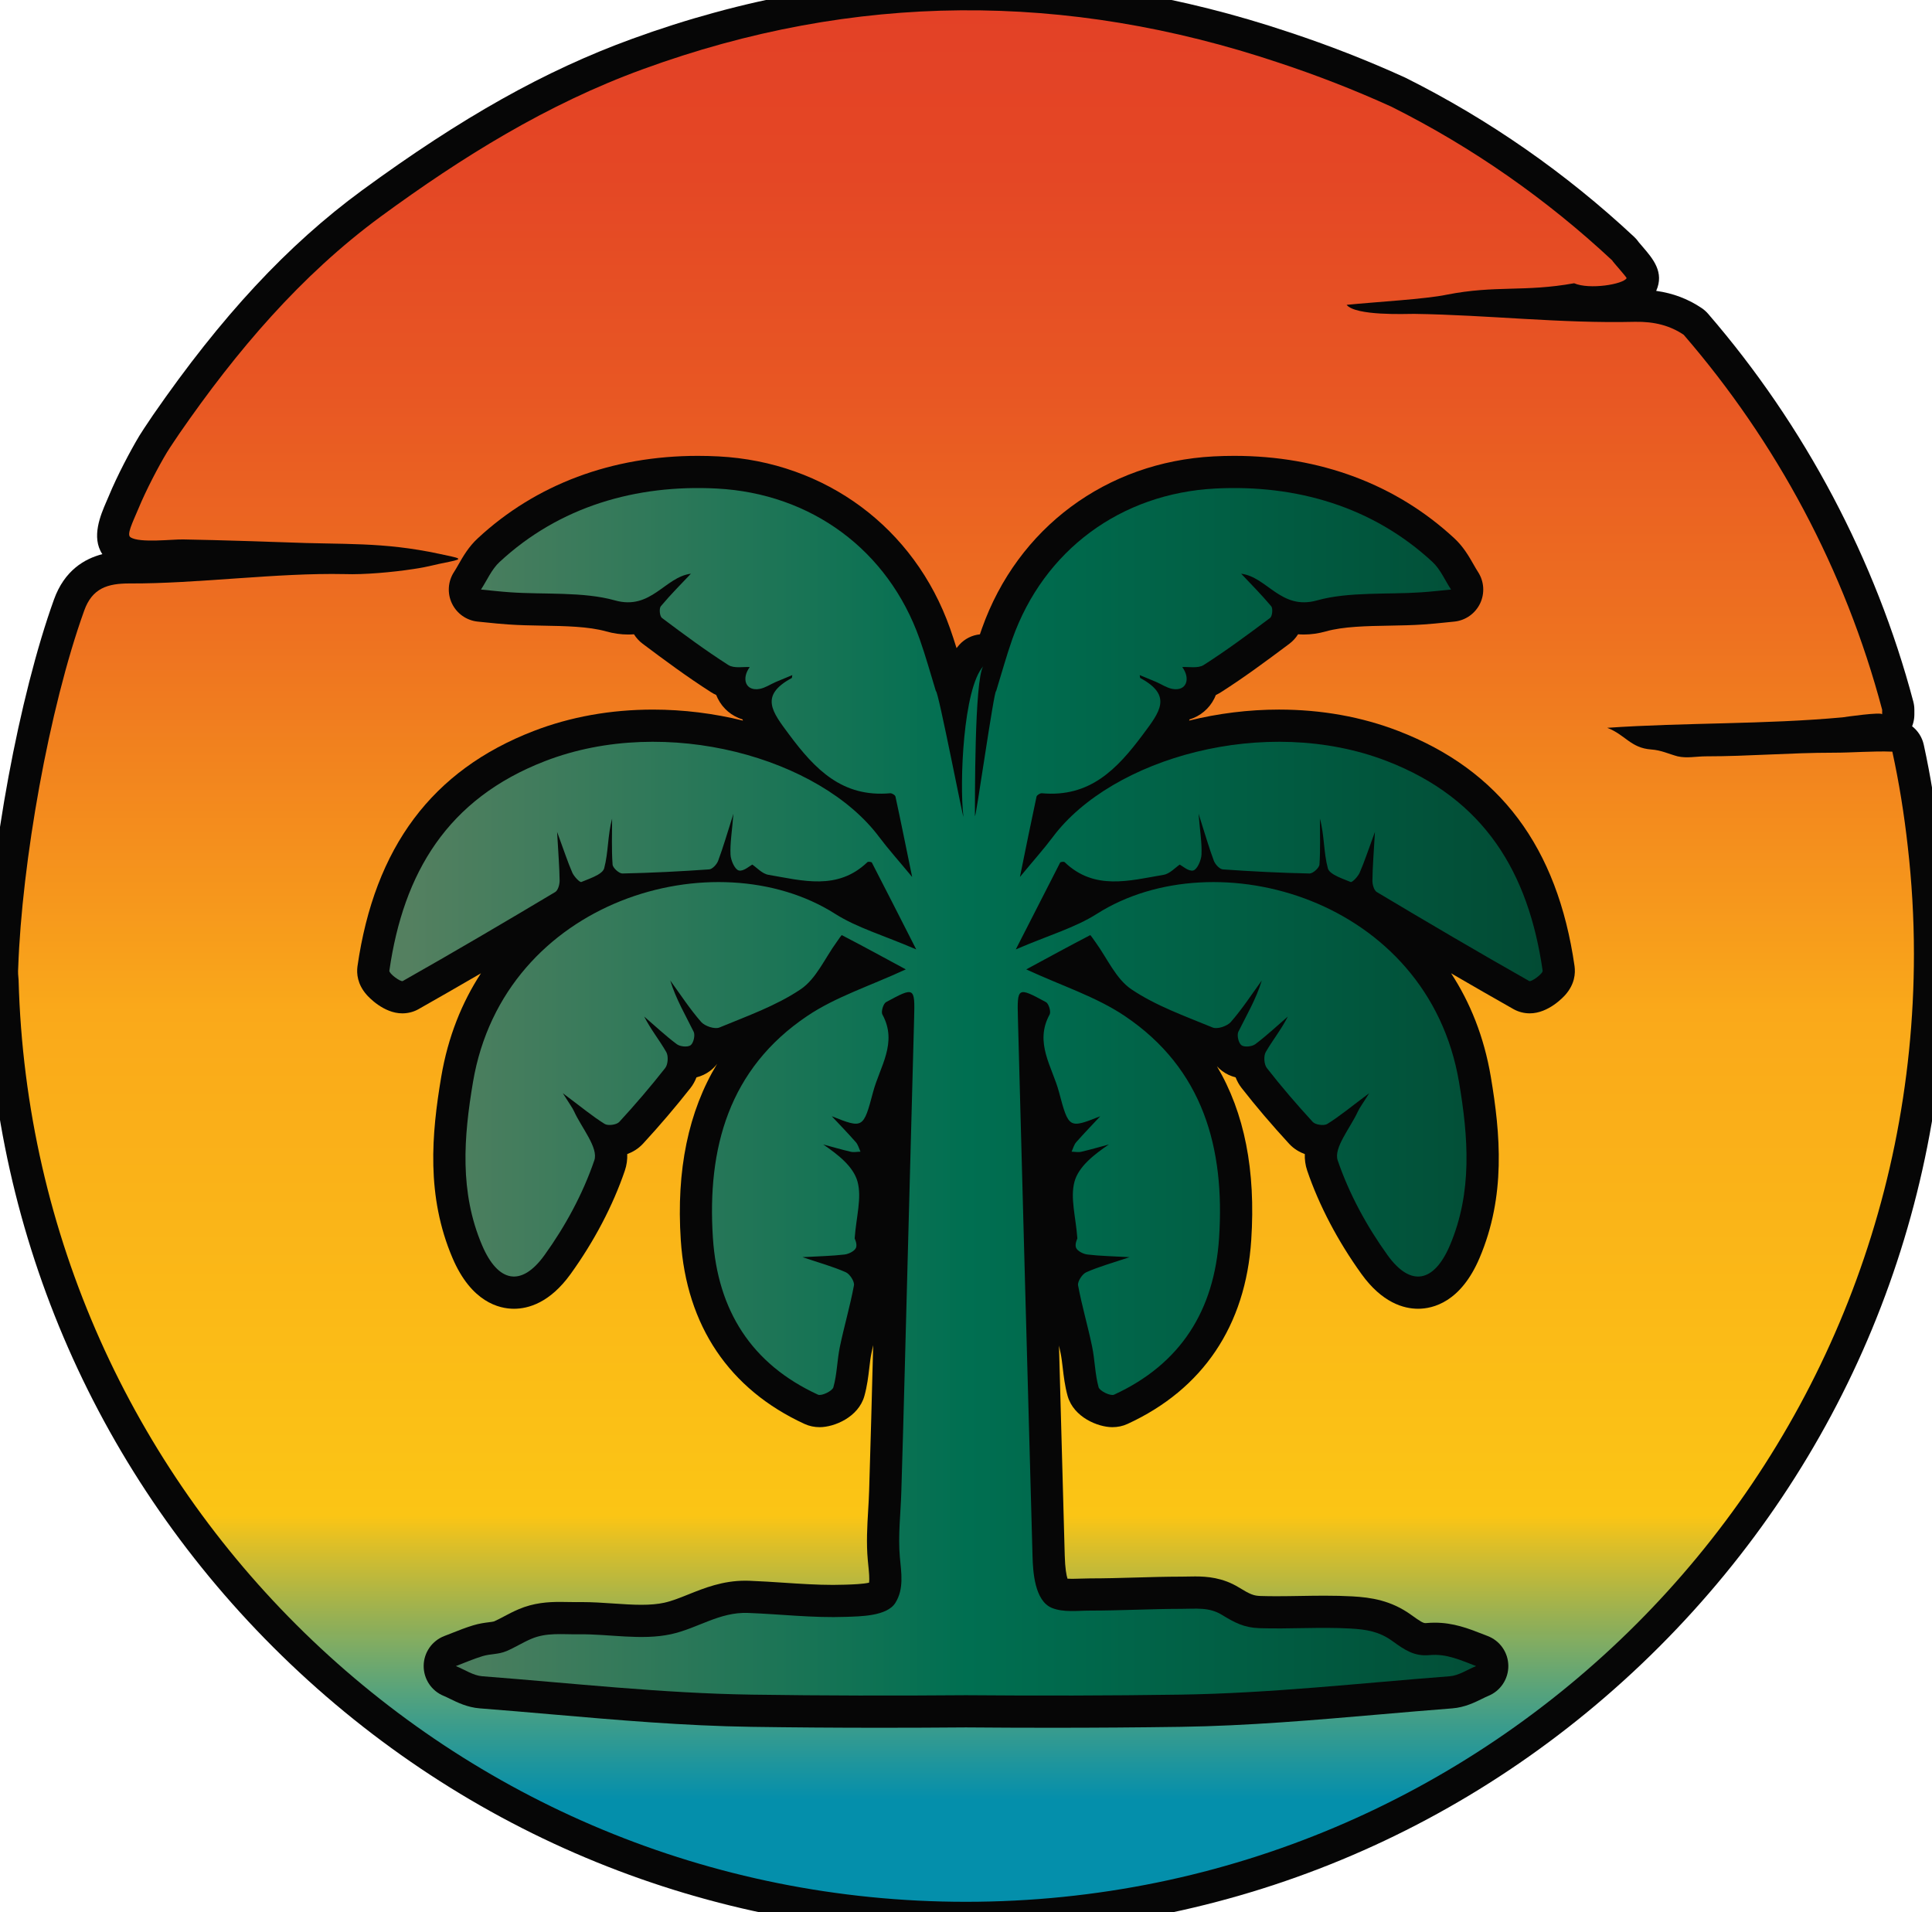 <svg xmlns="http://www.w3.org/2000/svg" xmlns:xlink="http://www.w3.org/1999/xlink" id="Layer_1" x="0px" y="0px" width="432px" height="427.529px" viewBox="0 0 432 427.529" xml:space="preserve"><g>	<path fill-rule="evenodd" clip-rule="evenodd" fill="#060606" d="M215.982,432.43c-57.475,0-111.789-22.094-152.939-62.21  C22.027,330.233-1.432,276.747-3.031,219.586c-0.104-1.077-0.182-2.24-0.088-3.583c0.895-25.15,7.412-60.341,15.178-81.931  c2.359-6.584,6.906-9.161,10.826-10.169c-2.535-3.788-0.371-8.794,0.898-11.733l0.529-1.23c1.881-4.562,4.863-10.197,6.828-13.475  c0.018-0.03,0.037-0.06,0.055-0.089c0.676-1.092,1.363-2.111,2.029-3.096c0.305-0.452,0.613-0.907,0.92-1.371  c0.027-0.041,0.055-0.081,0.082-0.12c15.25-22.063,30.086-38.016,46.691-50.203c22.344-16.365,40.961-26.813,60.375-33.882  C166.008-0.322,191.289-4.9,216.428-4.9c23.695,0,47.852,4.068,71.797,12.092c8.818,2.908,17.535,6.314,25.881,10.113  c0.08,0.036,0.158,0.074,0.238,0.114c18.578,9.295,35.76,21.255,51.064,35.548c0.393,0.365,0.738,0.77,1.033,1.204  c0.213,0.256,0.529,0.622,0.863,1.01c2.299,2.674,4.891,5.692,3.025,9.855c3.787,0.53,7.145,1.805,10.178,3.854  c0.527,0.355,1.004,0.779,1.42,1.259c21.619,25.02,37.486,55.001,45.889,86.704c0.158,0.602,0.24,1.222,0.24,1.844v1.03  c0,0.297-0.018,0.595-0.053,0.887c-0.076,0.62-0.229,1.213-0.449,1.771c1.293,1.007,2.238,2.452,2.607,4.14  c1.525,6.98,2.727,14.368,3.572,21.958c0.945,8.239,1.428,16.579,1.428,24.762c0,58.554-22.797,113.598-64.191,154.993  S274.535,432.43,215.982,432.43z"></path>	<linearGradient id="SVGID_1_" gradientUnits="userSpaceOnUse" x1="216" y1="425.229" x2="216" y2="2.3">		<stop offset="0.054" style="stop-color:#04B1D5;stop-opacity:0.8"></stop>		<stop offset="0.204" style="stop-color:#FBC515"></stop>		<stop offset="0.47" style="stop-color:#FAA91A"></stop>		<stop offset="0.53" style="stop-color:#F6971C"></stop>		<stop offset="0.668" style="stop-color:#EE7220"></stop>		<stop offset="0.797" style="stop-color:#E85723"></stop>		<stop offset="0.912" style="stop-color:#E44725"></stop>		<stop offset="1" style="stop-color:#E34126"></stop>	</linearGradient>	<path fill-rule="evenodd" clip-rule="evenodd" fill="url(#SVGID_1_)" d="M427.961,213.244  c0,117.092-94.893,211.985-211.979,211.985c-115.074,0-208.754-91.745-211.824-206.089c-0.088-0.893-0.166-1.776-0.088-2.743  c0.82-23.566,6.869-57.941,14.764-79.888c1.795-5.009,5.25-6.055,10.094-6.055c15.256,0.079,32.852-2.417,48.188-2.092  c4.184,0.153,10.639-0.404,15.314-1.13c3.396-0.488,4.609-0.972,7.994-1.613c3.553-0.73,2.27-0.809-2.18-1.781  c-12.83-2.749-21.377-2.019-34.529-2.581c-5.408-0.168-13.805-0.484-22.678-0.642c-2.26-0.079-9.85,0.879-11.861-0.493  c-0.898-0.562,0.395-3.138,1.766-6.375c1.697-4.115,4.441-9.355,6.375-12.582c0.898-1.451,1.865-2.822,2.832-4.283  c12.66-18.316,27.107-35.338,45.029-48.493c18.068-13.233,37.115-25.105,58.578-32.92C191.043-1.8,238.49-1.879,285.938,14.019  c8.557,2.822,17.033,6.128,25.184,9.839c18.068,9.04,34.695,20.665,49.373,34.372c0,0.167,3.303,3.798,3.215,3.967  c-0.729,1.367-8.301,2.625-11.734,1.134c-11.139,2.014-17.467,0.396-28.518,2.566c-4.59,0.977-15.889,1.618-22.354,2.264  c2.023,2.502,13.244,2.019,15.1,2.019c16.697,0.247,32.684,2.17,49.381,1.776c4.441-0.079,7.914,0.889,10.895,2.901  c20.645,23.891,36.059,52.45,44.377,83.841v1.046c0.078-0.642-8.398,0.573-8.861,0.651c-17.525,1.608-35.111,1.135-52.617,2.339  c4.027,1.534,5.24,4.52,9.838,4.845c2.26,0.158,3.801,0.967,5.891,1.53c2.094,0.488,4.195,0,6.387,0  c9.514,0,18.789-0.809,28.391-0.809c4.441,0,8.791-0.405,13.244-0.237c1.518,6.942,2.652,14.042,3.451,21.217  C427.477,197.104,427.961,205.177,427.961,213.244z"></path>	<g>		<path fill-rule="evenodd" clip-rule="evenodd" fill="#060606" d="M235.004,386.314c-6.137,0-12.529-0.026-19.004-0.079   c-6.473,0.052-12.863,0.079-18.996,0.079c-9.955,0-19.719-0.07-29.018-0.208c-14.971-0.22-30.039-1.525-44.609-2.788   c-5.283-0.458-10.746-0.931-16.102-1.343c-2.758-0.216-5.016-1.326-6.662-2.136c-0.51-0.25-0.992-0.487-1.363-0.636   c-2.754-1.106-4.547-3.788-4.516-6.756c0.031-2.967,1.879-5.612,4.656-6.661c0.57-0.216,1.141-0.442,1.711-0.668   c1.471-0.583,2.992-1.186,4.666-1.696c1.385-0.427,2.643-0.586,3.559-0.703c0.412-0.052,0.975-0.124,1.121-0.18   c0.662-0.28,1.408-0.676,2.197-1.094c0.98-0.52,2.09-1.108,3.324-1.631c3.373-1.443,6.578-1.639,9.266-1.639   c0.627,0,1.258,0.012,1.893,0.024c0.551,0.01,1.105,0.021,1.664,0.021c0,0,0.992-0.009,1.27-0.009   c2.402,0,4.783,0.161,7.086,0.317c2.199,0.149,4.275,0.29,6.27,0.29c2.008,0,3.672-0.149,5.09-0.458   c1.715-0.374,3.504-1.092,5.398-1.853c3.594-1.443,7.67-3.079,12.756-3.079c0.283,0,0.566,0.005,0.855,0.016   c2.627,0.099,5.223,0.271,7.732,0.436c3.807,0.251,7.4,0.488,11.014,0.488c0.867,0,1.736-0.014,2.609-0.045l0.686-0.023   c1.012-0.034,3.416-0.113,4.764-0.427c0.131-0.936-0.021-2.442-0.16-3.809c-0.043-0.423-0.086-0.843-0.123-1.26   c-0.348-3.82-0.125-7.558,0.088-11.172c0.09-1.497,0.174-2.911,0.213-4.281c0.338-10.85,0.629-21.866,0.908-32.586   c-0.139,0.611-0.273,1.219-0.4,1.828c-0.201,0.971-0.332,2.09-0.471,3.276c-0.223,1.892-0.475,4.037-1.094,6.25   c-1.326,4.762-6.756,6.986-10.006,6.986c-1.189,0-2.32-0.241-3.363-0.717c-16.857-7.754-26.426-21.968-27.689-41.112   c-1.031-15.627,1.699-28.807,8.135-39.415c-0.473,0.616-1.02,1.166-1.635,1.623c-0.883,0.653-1.893,1.125-2.992,1.406   c-0.336,0.864-0.779,1.667-1.33,2.369c-3.318,4.219-6.9,8.42-10.648,12.488c-1.07,1.144-2.316,1.855-3.504,2.295   c0.047,1.209-0.107,2.456-0.545,3.733c-2.66,7.792-6.85,15.774-12.113,23.08c-4.627,6.424-9.439,7.773-12.662,7.773   c-3.326,0-9.535-1.475-13.754-11.363c-5.889-13.824-4.688-27.647-2.512-40.526c1.514-8.938,4.635-16.625,8.879-23.119   c-4.895,2.848-9.492,5.488-13.932,8c-1.066,0.616-2.348,0.958-3.654,0.958h-0.004c-4.215,0-7.602-3.732-7.975-4.158   c-2.078-2.374-2.262-4.753-2.051-6.332c3.844-26.704,16.734-43.903,39.422-52.65c8.223-3.17,17.199-4.778,26.678-4.778   c6.822,0,13.623,0.864,20.096,2.46c-0.031-0.086-0.063-0.172-0.094-0.259c-2.4-0.745-4.371-2.378-5.531-4.673   c-0.131-0.26-0.25-0.525-0.355-0.794c-0.395-0.18-0.791-0.394-1.184-0.645c-5.342-3.415-10.473-7.218-15.27-10.82   c-0.762-0.566-1.412-1.279-1.932-2.108c-0.432,0.034-0.875,0.052-1.33,0.052c-1.598,0-3.242-0.234-4.891-0.696   c-3.908-1.102-9.127-1.195-14.176-1.285c-2.559-0.046-5.201-0.093-7.725-0.271c-1.658-0.11-3.293-0.278-4.875-0.44   c-0.633-0.065-1.266-0.13-1.9-0.191c-2.51-0.242-4.711-1.779-5.801-4.052c-1.092-2.273-0.914-4.952,0.469-7.061   c0.303-0.464,0.631-1.037,0.977-1.644c1.02-1.783,2.287-4.002,4.344-5.888c12.965-12.039,29.986-18.417,49.188-18.417   c1.523,0,3.078,0.041,4.623,0.121c23.979,1.255,43.813,15.98,51.76,38.428c0.521,1.472,1.004,2.958,1.465,4.439   c0.191-0.252,0.389-0.492,0.592-0.719c1.24-1.386,2.906-2.185,4.633-2.362c0.15-0.449,0.305-0.897,0.463-1.345   c7.979-22.466,27.816-37.188,51.781-38.441c1.545-0.081,3.1-0.121,4.621-0.121c19.195,0,36.217,6.377,49.223,18.443   c2.023,1.866,3.285,4.076,4.297,5.852c0.35,0.61,0.678,1.187,0.984,1.653c1.381,2.108,1.559,4.786,0.469,7.059   c-1.09,2.273-3.289,3.811-5.799,4.053c-0.617,0.06-1.234,0.123-1.854,0.187c-1.598,0.164-3.25,0.334-4.951,0.447   c-2.496,0.176-5.141,0.223-7.697,0.269c-5.049,0.09-10.27,0.183-14.182,1.284c-1.648,0.463-3.293,0.697-4.891,0.697   c-0.453,0-0.895-0.018-1.326-0.052c-0.521,0.83-1.176,1.547-1.945,2.122c-5.287,3.959-10.092,7.513-15.266,10.813   c-0.385,0.249-0.775,0.459-1.166,0.639c-0.105,0.27-0.225,0.536-0.357,0.797c-1.158,2.295-3.131,3.928-5.533,4.671   c-0.029,0.085-0.061,0.17-0.092,0.254c6.469-1.595,13.268-2.458,20.088-2.458c9.479,0,18.455,1.607,26.68,4.778   c22.689,8.745,35.582,25.944,39.412,52.582c0.221,1.647,0.037,4.028-2.041,6.404c-0.373,0.425-3.758,4.155-7.975,4.155   c-1.275,0-2.531-0.327-3.635-0.944c-4.447-2.518-9.053-5.161-13.951-8.012c4.242,6.492,7.363,14.18,8.875,23.115   c2.174,12.867,3.373,26.68-2.506,40.519c-4.197,9.894-10.416,11.373-13.748,11.373c-3.229,0-8.045-1.349-12.67-7.78   c-5.277-7.331-9.469-15.313-12.119-23.08c-0.434-1.272-0.588-2.515-0.541-3.721c-1.176-0.433-2.406-1.131-3.457-2.248   c-4.002-4.354-7.482-8.441-10.697-12.556c-0.547-0.696-0.988-1.494-1.322-2.353c-1.1-0.281-2.107-0.753-2.984-1.404   c-0.434-0.317-0.834-0.681-1.197-1.084c6.176,10.427,8.699,23.307,7.674,38.874c-1.254,19.146-10.818,33.361-27.664,41.105   c-1.041,0.479-2.18,0.725-3.377,0.725c-3.217,0-8.619-2.195-9.996-6.91c-0.01-0.034-0.02-0.068-0.029-0.102   c-0.607-2.195-0.855-4.325-1.076-6.205c-0.139-1.193-0.271-2.32-0.475-3.302c-0.117-0.572-0.242-1.142-0.371-1.715   c0.428,15.628,0.857,31.254,1.287,46.88c0.074,2.953,0.381,4.479,0.615,5.227c0.26,0.021,0.6,0.036,1.043,0.036   c0.602,0,1.203-0.023,1.795-0.044c0.744-0.027,1.475-0.052,2.178-0.052c3.367,0,6.832-0.099,10.184-0.194   c3.357-0.096,6.832-0.195,10.303-0.2c0.488,0,0.959-0.01,1.424-0.021c0.551-0.012,1.096-0.023,1.633-0.023   c2.656,0,6.158,0.273,9.662,2.403c2.662,1.623,3.4,1.917,4.953,1.967c1.189,0.038,2.383,0.052,3.576,0.052   c1.748,0,3.496-0.029,5.244-0.058c1.826-0.03,3.654-0.061,5.48-0.061c2.35,0,4.32,0.049,6.203,0.153   c4.193,0.233,8.695,0.896,13.188,4.149c2.037,1.469,2.662,1.83,3.174,1.83c0.082,0,0.164-0.005,0.252-0.013   c0.605-0.057,1.225-0.086,1.836-0.086c4.176,0,7.545,1.316,10.516,2.478c0.422,0.165,0.85,0.332,1.283,0.497   c2.771,1.051,4.615,3.692,4.646,6.656c0.033,2.963-1.756,5.644-4.504,6.753c-0.367,0.148-0.844,0.383-1.35,0.633   c-1.65,0.813-3.912,1.927-6.662,2.143c-5.359,0.413-10.814,0.885-16.092,1.342c-14.578,1.263-29.654,2.569-44.621,2.79   C254.73,386.244,244.965,386.314,235.004,386.314z"></path>		<linearGradient id="SVGID_2_" gradientUnits="userSpaceOnUse" x1="87.061" y1="244.12" x2="344.941" y2="244.12">			<stop offset="0.017" style="stop-color:#548060"></stop>			<stop offset="0.5" style="stop-color:#006F51"></stop>			<stop offset="1" style="stop-color:#024B34"></stop>		</linearGradient>		<path fill-rule="evenodd" clip-rule="evenodd" fill="url(#SVGID_2_)" d="M344.939,217.043c0.088,0.656-2.535,2.571-3.002,2.309   c-11.447-6.478-22.783-13.149-34.082-19.899c-0.631-0.375-0.988-1.688-0.977-2.556c0.027-3,0.285-5.99,0.561-10.885   c-1.559,4.213-2.357,6.71-3.414,9.109c-0.375,0.878-1.678,2.229-2.014,2.086c-1.115-0.469-2.596-0.972-3.68-1.608   c-0.719-0.415-1.273-0.893-1.422-1.465c-0.957-3.533-0.758-7.372-1.775-11.092c0,3.424,0.137,6.858-0.1,10.263   c-0.057,0.755-1.471,2.023-2.221,2.003c-6.463-0.138-12.926-0.464-19.369-0.917c-0.742-0.049-1.719-1.125-2.023-1.929   c-1.125-3-2.004-6.089-3.416-10.51c0.326,3.981,0.771,6.567,0.652,9.133c-0.059,1.272-0.949,3.306-1.836,3.547   c-1.025,0.281-2.486-1.051-3.027-1.317c-0.969,0.642-2.203,2.053-3.623,2.29c-7.609,1.292-15.445,3.572-22.115-2.833   c-0.168-0.157-0.908-0.069-1.008,0.099c-3.098,6.029-6.186,12.088-9.916,19.411c7.371-3.178,13.232-4.835,18.148-7.963   c26.615-16.884,74.031-3.341,80.959,37.618c2.082,12.326,3.027,24.591-2.033,36.502c-3.512,8.279-8.744,9.438-13.945,2.205   c-4.646-6.453-8.596-13.711-11.15-21.201c-0.957-2.803,2.842-7.253,4.52-10.934c0.395-0.849,0.986-1.599,2.525-4.076   c-4.145,3.099-6.631,5.171-9.363,6.869c-0.732,0.464-2.645,0.208-3.248-0.435c-3.572-3.887-7.025-7.904-10.271-12.058   c-0.633-0.805-0.76-2.695-0.248-3.583c1.531-2.655,3.482-5.053,4.936-7.934c-2.406,2.082-4.736,4.278-7.283,6.182   c-0.75,0.553-2.438,0.716-3.088,0.232c-0.662-0.484-1.057-2.246-0.693-3.011c1.846-3.729,3.969-7.302,5.242-11.467   c-2.271,3.119-4.383,6.375-6.908,9.267c-0.82,0.942-3.029,1.688-4.084,1.249c-6.199-2.561-12.682-4.845-18.16-8.541   c-3.494-2.349-5.438-6.997-8.08-10.608c-0.387-0.523-1.047-1.55-1.146-1.5c-4.766,2.482-9.492,5.053-14.289,7.653   c8.002,3.706,15.652,6.123,22.035,10.426c17.547,11.802,22.402,29.575,21.08,49.628c-1.057,16.154-8.557,28.174-23.486,35.037   c-0.781,0.36-3.207-0.814-3.455-1.663c-0.809-2.926-0.82-6.059-1.439-9.049c-0.947-4.599-2.291-9.118-3.148-13.727   c-0.158-0.868,0.936-2.537,1.844-2.94c2.854-1.264,5.914-2.098,9.662-3.366c-3.66-0.207-6.543-0.256-9.385-0.592   c-0.947-0.108-2.26-0.76-2.564-1.5c-0.348-0.818,0.275-2.032,0.285-2.102c-0.346-4.806-1.639-9.079-0.633-12.721   c0.928-3.35,4.334-6.01,7.678-8.284c-2.051,0.548-4.105,1.15-6.178,1.634c-0.689,0.157-1.439-0.011-2.16-0.021   c0.336-0.72,0.533-1.549,1.035-2.121c1.848-2.092,3.791-4.096,5.379-5.803c-6.977,2.768-7.055,2.792-9.236-5.437   c-1.5-5.635-5.566-10.993-2.082-17.319c0.336-0.622-0.197-2.422-0.828-2.763c-6.365-3.449-6.455-3.395-6.266,3.646   c1.064,40.085,2.16,80.166,3.266,120.24c0.088,3.483,0.482,9.967,4.301,11.556c2.578,1.066,5.783,0.612,8.527,0.612   c6.85,0,13.658-0.385,20.496-0.395c3.229,0,6.129-0.414,8.971,1.313c2.912,1.776,4.973,2.896,8.457,3.01   c6.779,0.217,13.568-0.297,20.338,0.079c3.555,0.197,6.436,0.671,9.365,2.792c2.793,2.014,4.893,3.474,8.318,3.153   c3.82-0.36,6.898,1.12,10.412,2.452c-1.955,0.789-3.879,2.117-5.881,2.274c-20.072,1.545-40.156,3.814-60.256,4.11   c-15.967,0.236-31.945,0.257-47.922,0.128c-15.975,0.129-31.941,0.108-47.908-0.128c-20.111-0.296-40.184-2.565-60.266-4.11   c-2.004-0.157-3.928-1.485-5.893-2.274c1.973-0.745,3.918-1.599,5.93-2.211c1.857-0.572,3.543-0.354,5.4-1.145   c1.885-0.799,3.621-1.92,5.516-2.724c3.436-1.47,6.918-0.977,10.568-1.025c6.74-0.109,14.053,1.42,20.686-0.021   c6-1.308,10.795-4.993,17.217-4.757c7.324,0.276,14.518,1.146,21.881,0.879c3.158-0.119,9.156-0.108,11.063-3.113   c1.992-3.153,1.322-6.824,1.014-10.248c-0.432-4.757,0.188-9.814,0.328-14.596c0.551-17.713,0.967-35.427,1.451-53.15   c0.482-17.565,0.938-35.131,1.41-52.702c0.197-7.041,0.1-7.095-6.268-3.646c-0.621,0.341-1.164,2.141-0.83,2.763   c3.484,6.326-0.58,11.684-2.07,17.319c-2.18,8.229-2.262,8.205-9.246,5.437c1.6,1.707,3.541,3.711,5.387,5.803   c0.494,0.572,0.701,1.401,1.035,2.121c-0.729,0.01-1.488,0.178-2.17,0.021c-2.072-0.483-4.104-1.086-6.168-1.634   c3.346,2.274,6.74,4.935,7.67,8.284c1.006,3.642-0.287,7.915-0.633,12.721c0.01,0.069,0.633,1.283,0.297,2.102   c-0.318,0.74-1.631,1.392-2.557,1.5c-2.861,0.336-5.744,0.385-9.404,0.592c3.77,1.269,6.809,2.103,9.67,3.366   c0.908,0.403,1.994,2.072,1.836,2.94c-0.857,4.608-2.191,9.128-3.148,13.727c-0.621,2.99-0.629,6.123-1.449,9.049   c-0.236,0.849-2.656,2.023-3.445,1.663c-14.92-6.863-22.43-18.883-23.496-35.037c-1.322-20.053,3.543-37.826,21.088-49.628   c6.387-4.303,14.043-6.72,22.047-10.426c-4.807-2.6-9.523-5.171-14.299-7.653c-0.1-0.05-0.75,0.977-1.135,1.5   c-2.645,3.612-4.59,8.26-8.084,10.608c-5.496,3.696-11.967,5.98-18.156,8.541c-1.057,0.439-3.275-0.306-4.096-1.249   c-2.525-2.891-4.639-6.148-6.906-9.267c1.281,4.165,3.402,7.737,5.238,11.467c0.375,0.765-0.029,2.527-0.68,3.011   c-0.652,0.483-2.359,0.32-3.09-0.232c-2.555-1.904-4.873-4.1-7.293-6.182c1.461,2.881,3.416,5.279,4.934,7.934   c0.516,0.888,0.396,2.777-0.236,3.583c-3.266,4.154-6.699,8.171-10.281,12.058c-0.602,0.642-2.508,0.898-3.258,0.435   c-2.723-1.697-5.209-3.77-9.354-6.869c1.549,2.477,2.141,3.228,2.525,4.076c1.678,3.681,5.479,8.131,4.52,10.934   c-2.557,7.49-6.492,14.748-11.143,21.201c-5.209,7.233-10.42,6.074-13.951-2.205c-5.074-11.911-4.117-24.177-2.035-36.502   c6.93-40.958,54.346-54.502,80.961-37.618c4.922,3.128,10.775,4.786,18.146,7.963c-3.729-7.322-6.799-13.381-9.918-19.411   c-0.098-0.168-0.828-0.256-0.996-0.099c-6.672,6.404-14.506,4.125-22.125,2.833c-1.43-0.237-2.635-1.648-3.621-2.29   c-0.523,0.266-1.994,1.598-3.02,1.317c-0.898-0.242-1.787-2.275-1.846-3.547c-0.117-2.566,0.334-5.152,0.652-9.133   c-1.402,4.421-2.291,7.509-3.416,10.51c-0.297,0.804-1.283,1.88-2.012,1.929c-6.453,0.454-12.908,0.78-19.381,0.917   c-0.752,0.02-2.162-1.248-2.211-2.003c-0.248-3.405-0.107-6.838-0.107-10.263c-1.008,3.72-0.82,7.559-1.768,11.092   c-0.16,0.572-0.711,1.05-1.432,1.465c-1.086,0.636-2.555,1.139-3.68,1.608c-0.336,0.143-1.629-1.208-2.016-2.086   c-1.045-2.398-1.846-4.896-3.402-9.109c0.277,4.895,0.521,7.885,0.563,10.885c0.008,0.869-0.355,2.181-0.986,2.556   c-11.301,6.75-22.639,13.421-34.086,19.899c-0.453,0.262-3.088-1.653-3-2.309c3.148-21.877,12.967-38.441,34.875-46.889   c27.158-10.471,61.449-0.642,74.633,16.973c2.084,2.773,4.412,5.363,7.391,8.96c-1.391-6.75-2.516-12.365-3.73-17.97   c-0.059-0.335-0.809-0.789-1.191-0.75c-10.689,0.957-16.77-5.299-22.609-13.155c-3.75-5.042-6.682-8.674,0.602-12.602   c0.068-0.03,0.051-0.227,0.129-0.661c-1.324,0.553-2.508,1.026-3.672,1.529c-1.195,0.514-2.338,1.303-3.582,1.549   c-3.207,0.612-4.174-2.28-2.26-4.875c-1.383-0.099-3.504,0.365-4.807-0.469c-5.102-3.261-9.986-6.877-14.83-10.515   c-0.504-0.375-0.662-2.121-0.248-2.615c2.221-2.654,4.678-5.111,6.723-7.272c-5.842,0.721-8.883,8.24-17.004,5.96   c-6.998-1.974-15.928-1.283-23.34-1.806c-2.209-0.147-4.391-0.404-6.592-0.616c1.361-2.078,2.381-4.535,4.166-6.173   c13.35-12.395,30.521-17.349,48.568-16.411c21.109,1.105,38.311,13.766,45.348,33.641c1.33,3.759,2.398,7.619,3.641,11.679   c0.412-0.715,6.424,30.311,6.137,27.912c-0.887-7.475-0.027-28.489,4.432-33.473c-1.982,3.138-1.824,30.572-1.846,33.33   c-0.02,2.423,4.322-28.484,4.736-27.769c1.254-4.061,2.309-7.92,3.631-11.679c7.059-19.875,24.248-32.536,45.365-33.641   c18.039-0.938,35.211,4.016,48.572,16.411c1.775,1.638,2.793,4.095,4.154,6.173c-2.191,0.212-4.381,0.469-6.592,0.616   c-7.412,0.523-16.334-0.167-23.35,1.806c-8.109,2.279-11.15-5.24-16.982-5.96c2.033,2.161,4.49,4.618,6.719,7.272   c0.416,0.494,0.248,2.241-0.254,2.615c-4.855,3.637-9.721,7.253-14.832,10.515c-1.293,0.834-3.426,0.371-4.807,0.469   c1.914,2.595,0.967,5.487-2.252,4.875c-1.252-0.247-2.396-1.036-3.578-1.549c-1.178-0.503-2.359-0.977-3.682-1.529   c0.088,0.434,0.057,0.631,0.137,0.661c7.271,3.927,4.352,7.559,0.592,12.602c-5.842,7.855-11.92,14.112-22.598,13.155   c-0.395-0.04-1.125,0.414-1.203,0.75c-1.205,5.605-2.34,11.22-3.713,17.97c2.961-3.597,5.291-6.188,7.373-8.96   c13.184-17.615,47.467-27.444,74.633-16.973C331.982,178.602,341.793,195.166,344.939,217.043z"></path>	</g></g></svg>